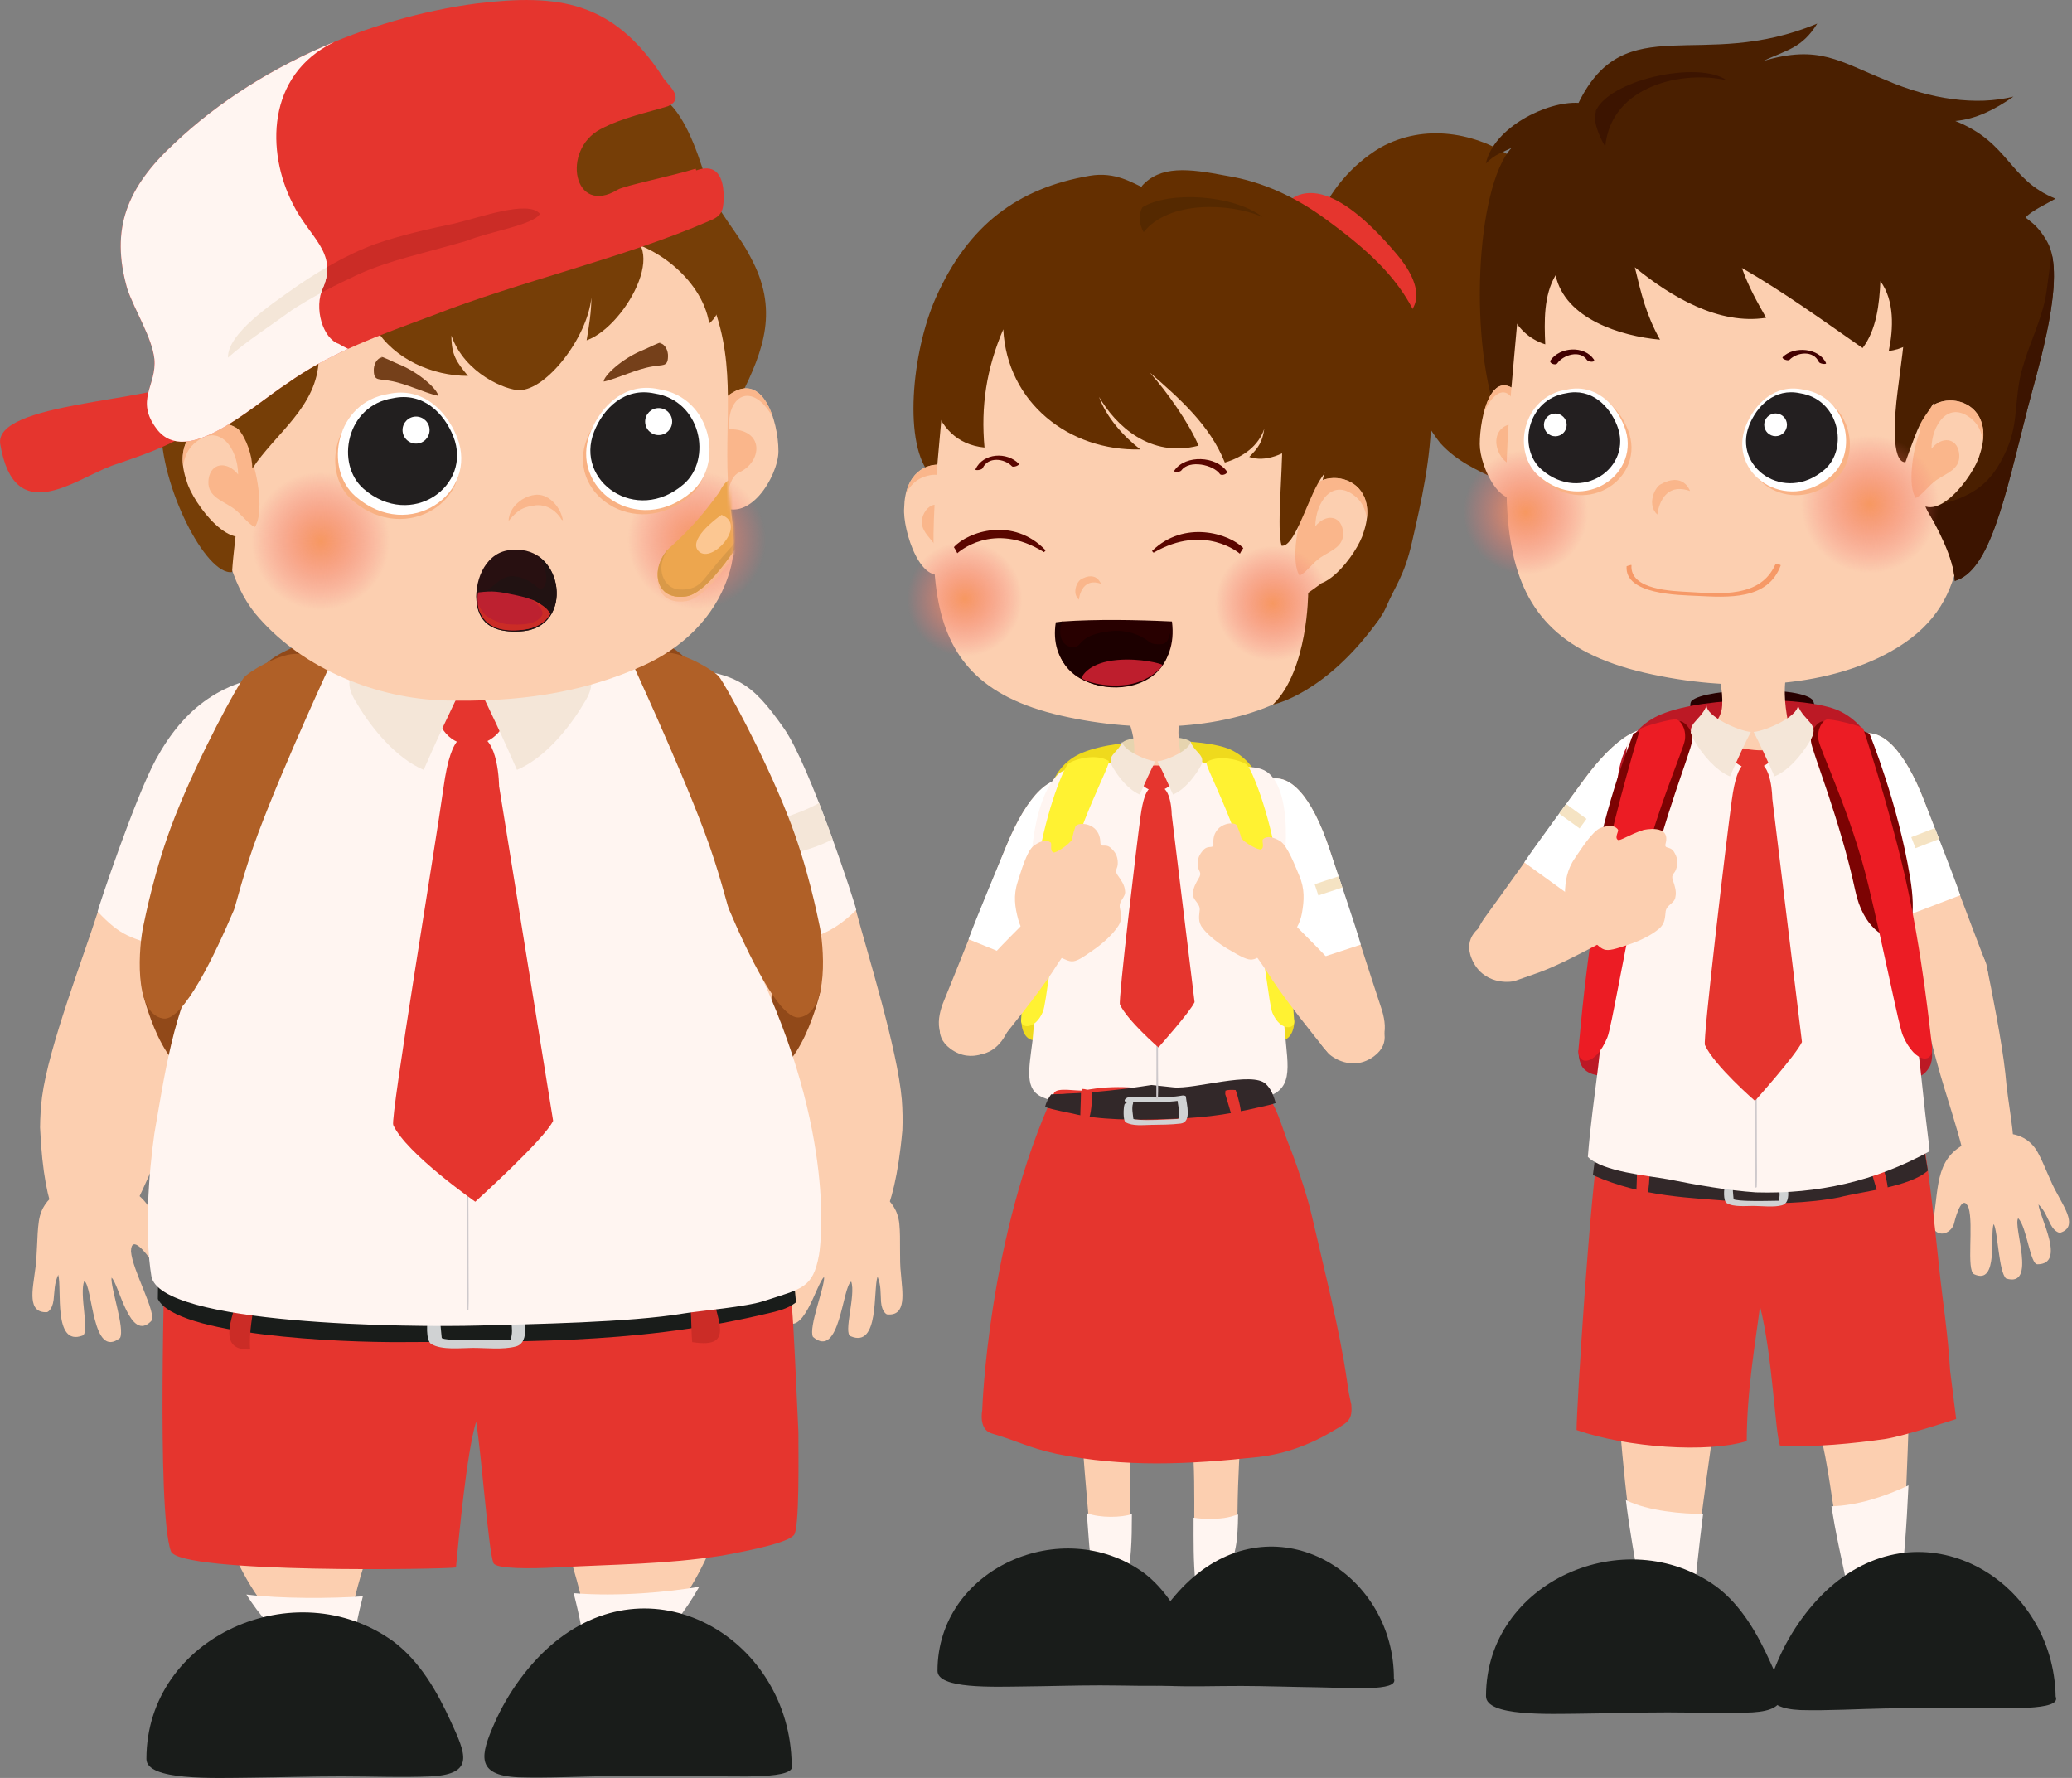 <?xml version="1.0" encoding="UTF-8"?> <svg xmlns="http://www.w3.org/2000/svg" width="683" height="586" viewBox="0 0 683 586" fill="none"><rect x="0" y="0" width="683" height="586" fill="#808080" stroke="none"/><path d="M40.788 404.771C40.788 404.771 31.897 414.6 21.543 405.845C21.543 405.845 14.536 402.252 13.205 371.585C13.238 368.281 13.428 364.944 13.858 361.541C16.064 344.89 27.451 315.643 32.426 299.983C34.359 296.308 40.573 282.316 39.507 288.792L41.4 286.975C48.63 296.399 63 294.722 72.66 300.339C85.84 307.995 77.766 322.986 70.982 336.755C60.314 358.791 52.39 382.751 40.788 404.771Z" fill="#FCCFB0"></path><path d="M268.385 404.399C268.385 404.399 276.822 414.625 287.573 406.349C287.573 406.349 294.729 403.07 297.456 372.493C297.571 369.198 297.538 365.853 297.266 362.425C295.819 345.691 286.044 314.603 281.788 298.728C277.202 288.222 273.128 286.686 273.128 286.686C265.476 295.771 251.197 293.45 241.29 298.621C227.779 305.674 235.158 321.012 241.314 335.078C250.974 357.585 257.8 381.876 268.385 404.399Z" fill="#FCCFB0"></path><path d="M274.029 390.21C259.899 390.59 258.535 401.822 250.867 413.08C251.52 418.193 256.75 417.507 258.643 414.963C260.742 412.139 265.774 406.324 265.65 411.899C264.972 418.184 255.875 432.292 257.998 434.654C264.617 442.038 269.038 423.074 271.649 420.877C271.955 423.908 266.419 437.553 267.972 440.625C276.905 448.257 277.632 424.082 280.582 422.413C282.193 426.692 277.888 439.494 280.392 440.411C289.936 444.474 287.763 425.238 289.267 420.745C290.465 423.76 290.209 425.915 290.415 429.07C290.696 432.556 292.349 433.208 292.349 433.208C299.059 433.952 297.423 425.8 296.985 419.919C296.381 414.98 296.96 408.488 296.448 403.375C295.53 394.191 287.077 392.068 287.077 392.068C287.077 392.068 276.434 389.59 274.029 390.21Z" fill="#FCCFB0"></path><path d="M35.797 390.342C49.894 391.366 50.745 402.648 57.893 414.236C57.009 419.316 51.811 418.391 50.043 415.764C48.076 412.849 43.3 406.811 43.176 412.395C43.573 418.705 52.018 433.208 49.795 435.471C42.846 442.542 39.292 423.396 36.78 421.092C36.334 424.106 41.251 437.982 39.557 440.989C30.285 448.208 30.657 424.024 27.79 422.223C25.988 426.419 29.715 439.403 27.17 440.204C17.452 443.83 20.493 424.718 19.196 420.158C17.866 423.115 18.023 425.288 17.667 428.426C17.229 431.895 15.552 432.473 15.552 432.473C8.809 432.911 10.817 424.842 11.528 418.986C12.354 414.071 12.073 407.571 12.808 402.483C14.147 393.348 22.683 391.606 22.683 391.606C22.683 391.606 33.425 389.615 35.797 390.342Z" fill="#FCCFB0"></path><path d="M63.826 437.916C58.984 447.605 65.859 482.468 69.735 493.114C77.486 517.323 92.013 547.346 114.299 540.565C119.141 503.769 144.336 457.904 157.896 448.571C129.801 435.984 94.83 439.857 63.826 437.916Z" fill="#FCCFB0"></path><path d="M246.876 440.774C251.528 450.553 243.967 485.276 239.885 495.848C231.663 519.9 216.541 549.634 194.395 542.415C190.272 505.528 165.986 459.184 152.608 449.579C180.951 437.536 215.839 442.104 246.876 440.774Z" fill="#FCCFB0"></path><path d="M119.62 526.135C109.349 526.887 92.541 526.961 81.212 525.541C90.038 539.45 101.548 548.816 115.951 544.43C116.736 538.492 118.001 532.347 119.62 526.135Z" fill="#FFF5F1"></path><path d="M230.49 522.98C220.516 524.707 203.873 526.317 189.09 525.095C190.958 532.247 192.362 539.359 193.123 546.165C208.831 551.286 221.276 539.227 230.49 522.98Z" fill="#FFF5F1"></path><path d="M54.216 412.733C54.58 410.487 51.464 497.938 56.34 511.277C59.083 518.793 148.245 517.224 150.302 516.612C151.252 506.907 153.756 479.139 156.946 468.551C158.871 480.692 160.962 510.591 162.639 515.15C163.383 517.174 175.257 517.058 183.521 516.604C203.444 515.522 219.012 515.638 237.993 512.722C248.429 510.781 259.535 508.469 261.725 505.925C263.568 503.777 263.179 479.709 263.179 471.945C261.461 435.017 260.998 417.235 257.552 412.717C198.709 402.037 118.034 396.214 61.083 414.658" fill="#E5352E"></path><path d="M262.386 429.252C261.452 417.862 260.304 414.435 258.998 412.733C256.139 412.213 251.751 411.709 248.793 411.213C213.533 418.482 173.704 413.551 138.56 415.401C119.62 416.855 102.135 420.497 83.195 419.043C77.246 419.043 60.207 411.618 52.274 414.666C52.158 418.3 52.076 422.917 52.035 428.137C58.067 440.163 111.985 442.509 132.734 442.343C169.366 442.054 207.765 443.268 250.024 433.605C256.643 432.093 259.345 431.557 262.386 429.252Z" fill="#191C1A"></path><path d="M78.585 426.807C76.643 434.092 71.296 445.259 82.468 444.772C81.981 438.949 83.443 433.118 83.923 427.782C82.468 427.295 80.039 425.841 79.064 425.841" fill="#CB2C26"></path><path d="M226.713 425.841C228.168 431.185 227.688 437.008 228.168 442.343C243.223 444.772 235.456 434.092 234.481 423.9C231.564 424.387 228.655 425.841 226.226 426.816" fill="#CB2C26"></path><path d="M141.32 433.778C140.601 435.637 140.337 441.856 142.138 442.963C145.6 445.077 151.98 444.276 155.789 444.259C160.152 444.251 165.779 444.929 170.035 443.789C175.076 442.434 172.506 433.861 172.324 430.433C172.291 429.731 170.878 429.739 170.465 429.805C161.763 431.251 153.037 429.624 144.278 430.061C142.683 430.144 139.717 432.671 142.609 432.523C151.732 432.06 160.805 433.72 169.878 432.209C169.258 431.994 168.638 431.788 168.019 431.581C168.201 435.092 169.787 439.486 167.729 442.641C168.68 442.244 169.622 441.856 170.572 441.46C164.556 441.567 158.549 441.889 152.525 441.74C151.69 441.716 145.65 441.567 145.609 440.923C145.443 438.61 144.774 435.422 145.625 433.241C146.187 431.821 141.882 432.349 141.32 433.778Z" fill="#D0D2D3"></path><path d="M220.854 219.677C242.728 221.725 247.396 224.418 258.387 240.02C267.038 252.302 281.904 297.836 282.259 299.917C274.046 307.871 269.021 308.862 257.932 311.77C251.247 313.925 229.828 318.476 222.119 316.271C216.896 314.776 207.278 269.077 206.005 258.711C204.724 248.354 204.22 228.291 220.854 219.677Z" fill="#FFF5F1"></path><path d="M269.98 264.674C262.989 268.721 249.603 272.19 249.603 272.19L253.685 282.87C264.7 281.094 271.228 278.335 274.459 276.609C273.054 272.727 271.534 268.655 269.98 264.674Z" fill="#F4E6D8"></path><path d="M95.276 222.105C73.329 223.162 60.504 233.602 51.365 250.344C44.697 262.552 32.632 298.373 32.178 300.446C40.02 308.763 43.118 309.019 54.067 312.422C60.645 314.875 81.84 320.401 89.641 318.534C94.93 317.27 106.606 272.058 108.349 261.767C110.093 251.484 111.506 231.463 95.276 222.105Z" fill="#FFF5F1"></path><path d="M46.903 326.67C46.903 326.67 53.695 356.759 67.487 354.479C72.478 353.653 78.502 344.031 75.081 345.27C62.141 349.945 62.975 325.2 62.975 325.2L46.903 326.67Z" fill="#914919"></path><path d="M270.443 326.67C270.443 326.67 263.65 356.759 249.859 354.479C244.868 353.653 238.844 344.031 242.265 345.27C255.197 349.945 254.371 325.2 254.371 325.2L270.443 326.67Z" fill="#914919"></path><path d="M226.531 263.204H89.12C89.12 263.204 79.204 224.847 89.12 217.521C111.572 200.928 204.939 194.353 226.531 217.521C234.811 226.4 226.531 263.204 226.531 263.204Z" fill="#914919"></path><path d="M138.576 214.605C176.224 212.623 227.267 217.529 239.587 225.805C259.18 239.318 245.802 308.425 245.802 308.425L251.528 323.052C276.417 377.911 269.972 413.617 269.972 413.617C267.956 424.742 264.179 424.726 252.032 428.74C245.719 430.821 231.217 431.945 225.275 432.928C207.443 435.901 175.836 436.388 157.896 436.892C134.874 437.536 52.563 436.71 49.894 420.563C47.647 406.952 48.911 387.426 50.894 373.559C53.869 356.726 57.323 330.973 67.231 316.114L71.065 305.435C71.065 305.435 53.993 238.145 78.304 225.822C93.31 218.091 120.81 213.953 137.089 214.597" fill="#FFF5F1"></path><path d="M109.762 216.968C110.258 215.431 103.589 215.233 96.847 215.539C91.533 215.787 81.931 221.362 80.295 223.451C78.221 226.094 65.942 248.213 57.604 269.333C50.968 286.141 47.795 302.75 47.225 305.302C45.944 311.059 43.639 334.12 53.819 335.697C60.389 336.713 71.098 314.091 77.122 299.876C77.7 298.505 80.353 287.214 85.195 274.379C94.293 250.212 109.44 217.967 109.762 216.968Z" fill="#B06027"></path><path d="M207.584 216.596C207.088 215.06 213.756 214.853 220.499 215.167C225.812 215.415 235.414 220.99 237.051 223.08C239.125 225.714 251.404 247.833 259.742 268.961C266.377 285.769 269.55 302.379 270.12 304.931C271.401 310.688 273.707 333.748 263.526 335.326C256.957 336.342 246.248 313.719 240.224 299.504C239.645 298.133 236.993 286.843 232.15 274.007C223.061 249.849 207.906 217.604 207.584 216.596Z" fill="#B06027"></path><path d="M153.037 334.26C153.351 338.695 153.343 343.172 153.417 347.616C153.55 355.371 153.624 363.127 153.682 370.883C153.756 379.654 153.806 388.417 153.847 397.189C153.88 404.68 153.905 412.172 153.913 419.671C153.913 423.603 153.872 427.526 153.88 431.457C153.88 431.581 153.872 431.713 153.872 431.837C153.864 431.969 154.417 431.887 154.426 431.689C154.566 428.385 154.467 425.048 154.467 421.744C154.467 414.575 154.442 407.406 154.417 400.237C154.384 391.498 154.335 382.768 154.269 374.038C154.211 366.026 154.136 358.014 154.012 350.011C153.938 345.014 153.905 340.017 153.649 335.028C153.632 334.731 153.616 334.425 153.591 334.128C153.583 333.963 153.021 334.07 153.037 334.26Z" fill="#CEC9CC"></path><path d="M143.601 232.851C144.914 250.798 167.688 249.047 167.688 231.537C160.243 230.224 150.17 230.224 142.725 231.537" fill="#E5352E"></path><path d="M182.331 369.412L164.515 259.116C164.515 259.116 164.408 242.415 156.995 242.465C153.417 242.489 148.864 240.003 146.162 259.801C143.774 277.229 128.586 368.529 129.619 370.783C133.924 380.191 156.665 396.074 156.665 396.074C156.665 396.074 179.521 375.45 182.331 369.412Z" fill="#E5352E"></path><path d="M48.266 579.739C48.266 539.268 97.566 517.711 129.693 541.027C138.494 547.627 144.22 557.744 148.625 567.424C153.467 577.98 156.549 584.579 142.46 585.463C132.776 585.901 122.215 585.463 112.53 585.463C102.408 585.463 92.731 585.802 82.601 585.901C70.272 586.017 48.266 586.942 48.266 579.739Z" fill="#191C1A"></path><path d="M260.956 581.449C260.395 540.978 216.434 513.87 182.926 541.176C174.398 548.122 167.316 558.116 163.044 567.854C158.351 578.476 156.681 585.1 170.779 585.785C180.472 586.091 191.024 585.504 200.708 585.372C210.831 585.232 220.507 585.438 230.638 585.397C242.967 585.339 263.229 586.677 260.956 581.449Z" fill="#191C1A"></path><path d="M125.008 209.352C125.008 216.125 144.551 225.153 152.682 225.904C149.674 231.546 143.22 245.504 139.659 253.739C130.71 249.981 122.57 240.201 117.687 231.925C110.357 220.635 120.942 219.883 125.008 209.352Z" fill="#F4E6D8"></path><path d="M185.066 209.352C185.066 216.125 165.531 225.153 157.392 225.904C160.4 231.546 166.854 245.504 170.415 253.739C179.364 249.981 187.504 240.201 192.387 231.925C199.717 220.635 189.14 219.883 185.066 209.352Z" fill="#F4E6D8"></path><path d="M68.115 159.746C112.687 159.746 158.813 155.839 203.386 152.717C225.275 151.156 233.878 150.372 244.041 130.838C251.859 115.203 256.759 101.922 247.38 84.725C243.471 76.912 236.48 69.875 233.357 61.277C231.01 53.464 227.118 40.579 220.863 34.326C209.137 23.383 194.784 23.762 179.926 21.417C141.617 15.941 90.79 29.23 69.677 62.838C50.134 91.754 68.115 126.138 69.677 158.185" fill="#763E07"></path><path d="M234.786 140.146C234.786 136.843 236.77 133.539 239.414 130.896C251.313 120.984 256.602 138.817 256.602 148.728C256.602 156.649 246.686 173.828 236.117 165.908C230.828 161.282 234.795 144.772 234.795 138.156" fill="#FCCFB0"></path><g opacity="0.85"><path d="M234.786 138.164V140.146C234.786 136.843 236.77 133.539 239.414 130.896C247.405 124.239 252.412 130.103 254.833 137.669C247.669 124.949 239.414 130.896 240.406 141.46C252.305 141.46 251.148 152.296 243.711 155.666C239.497 157.574 240.455 165.106 238.042 167.08C237.398 166.775 236.753 166.387 236.109 165.908C230.82 161.282 234.786 144.772 234.786 138.164Z" fill="#F9B285"></path></g><path d="M234.34 98.007C234.34 97.486 234.34 98.007 233.324 96.446C242.975 117.805 238.91 136.041 239.926 158.449C240.43 169.393 243.992 179.288 239.926 190.232C235.357 203.777 224.68 213.68 211.98 219.412C191.148 228.787 169.812 231.397 146.955 230.877C124.091 230.356 100.218 220.453 85.484 203.786C77.353 194.931 72.784 179.817 73.296 166.791C73.808 156.368 76.849 149.595 78.882 139.7C83.964 113.13 80.915 78.217 105.3 63.111C125.62 50.606 153.318 72.055 176.175 68.347C239.067 58.13 234.142 102.516 234.34 98.007Z" fill="#FCCFB0"></path><path d="M206.889 177.983C206.889 190.562 217.103 200.771 229.688 200.771C242.281 200.771 252.487 190.57 252.487 177.983C252.487 165.396 242.281 155.195 229.688 155.195C217.103 155.195 206.889 165.396 206.889 177.983Z" fill="url(#paint0_radial_284_9618)"></path><path d="M82.923 178.313C82.923 190.901 93.136 201.101 105.721 201.101C118.315 201.101 128.52 190.901 128.52 178.313C128.52 165.726 118.315 155.526 105.721 155.526C93.136 155.526 82.923 165.726 82.923 178.313Z" fill="url(#paint1_radial_284_9618)"></path><path d="M53.167 140.435C52.679 159.87 67.875 189.802 76.502 188.547C77.279 175.745 79.907 168.138 76.015 163.273C72.123 158.416 66.289 154.526 63.859 148.695C61.917 144.813 61.43 136.545 55.108 140.923" fill="#763E07"></path><path d="M82.675 151.297C83.997 133.456 53.596 135.447 61.529 158.565C63.512 165.833 77.395 184.326 83.997 173.762C87.302 169.137 84.658 153.948 82.014 149.323" fill="#FCCFB0"></path><g opacity="0.85"><path d="M63.95 146.234C61.711 148.241 60.843 150.826 60.347 153.452C58.29 135.48 83.278 134.91 82.683 150.743C85.055 156.459 86.997 169.401 84.03 173.696C81.774 172.771 79.634 169.41 76.725 167.378C72.759 164.735 67.917 163.422 68.793 157.689C69.677 152.403 74.957 151.966 78.485 156.368C78.485 147.993 72.321 138.751 63.95 146.234Z" fill="#F9B285"></path></g><path d="M61.083 125.354C50.919 132.391 -2.272 132.564 0.091 146.457C4.785 174.027 24.328 158.177 36.838 153.494C47.787 149.587 80.626 140.204 63.421 126.138" fill="#E5352E"></path><path d="M201.973 76.227C223.086 77.003 206.666 107.489 193.371 112.172C194.156 107.48 194.932 102.797 194.932 98.106C193.61 111.313 180.075 128.583 171.225 128.583C166.944 128.658 153.236 123.231 148.798 110.611C148.798 116.863 150.36 119.209 154.269 123.892C142.543 123.892 130.032 118.424 123.777 108.265C116.736 94.199 130.032 87.162 140.981 80.91C159.747 69.966 186.33 73.881 201.973 73.881" fill="#763E07"></path><path d="M105.06 118.325C104.697 133.993 90.839 142.748 83.179 154.41C83.179 150.405 81.353 144.573 78.436 141.286C75.519 137.644 71.139 138.007 67.859 135.818C71.139 128.897 81.353 128.897 87.914 127.072C93.384 125.246 98.491 119.779 103.961 119.052" fill="#763E07"></path><path d="M199.37 78.465C214.227 78.465 231.432 91.754 233.77 106.597C241.587 100.344 238.464 80.802 232.208 73.773C222.829 62.053 211.881 72.212 200.932 76.904" fill="#763E07"></path><path d="M41.945 95.19C36.26 75.26 41.945 61.706 57.381 47.36C83.377 22.647 120.761 5.906 157.318 1.123C184.132 -2.065 201.956 0.33 218.252 25.043C219.425 27.578 226.374 32.22 220.16 35.02C213.161 37.176 205.204 38.729 197.932 42.578C184.934 49.466 189.049 71.386 203.617 62.508C205.774 61.194 221.392 58.047 229.3 55.594C229.407 55.768 229.424 56.206 229.614 56.131C234.596 54.322 238.546 56.131 238.546 64.903C238.546 69.685 237.736 71.279 233.671 72.873C205.559 85.064 171.109 92.803 142.675 103.962C125.611 110.338 109.366 115.921 94.739 126.287C82.551 134.257 61.422 154.187 51.679 141.435C44.366 131.87 51.679 127.088 50.869 118.317C50.076 111.139 44.383 102.368 41.945 95.19Z" fill="#E5352E"></path><path d="M153.921 79.349C138.254 83.883 129.222 85.576 118.563 90.218C111.109 93.679 103.127 97.701 96.252 102.211C89.401 107.249 81.229 112.469 75.172 117.879C74.866 109.917 90.203 99.774 96.533 95.289C104.449 89.681 113.993 84.007 123.612 80.464C132.172 77.49 140.775 75.574 149.914 73.641C157.971 71.75 174.191 65.77 177.976 70.478C175.943 74.153 160.854 76.433 153.921 79.349Z" fill="#CB2C26"></path><mask id="mask0_284_9618" style="mask-type:luminance" maskUnits="userSpaceOnUse" x="73" y="59" width="169" height="172"><path d="M234.34 98.007C234.34 97.486 234.34 98.007 233.324 96.446C242.975 117.805 238.91 136.041 239.926 158.449C240.43 169.393 243.992 179.288 239.926 190.232C235.357 203.777 224.68 213.68 211.98 219.412C191.148 228.787 169.812 231.397 146.955 230.877C124.091 230.356 100.218 220.453 85.484 203.786C77.353 194.931 72.784 179.817 73.296 166.791C73.808 156.368 76.849 149.595 78.882 139.7C83.964 113.13 80.915 78.217 105.3 63.111C125.62 50.606 153.318 72.055 176.175 68.347C239.067 58.13 234.142 102.516 234.34 98.007Z" fill="white"></path></mask><g mask="url(#mask0_284_9618)"><g opacity="0.75"><path d="M237.125 163.744C232.043 170.781 227.349 176.248 220.706 182.113C214.45 187.977 215.235 199.697 226.176 198.136C233.993 196.963 244.777 178.71 248.71 172.936C252.098 167.964 245.446 155.732 239.621 160.233C238.935 160.762 238.026 161.91 237.125 163.744Z" fill="#FABA8F"></path></g><path d="M237.125 162.183C232.043 169.22 227.349 174.687 220.706 180.552C214.45 186.416 215.235 198.136 226.176 196.575C233.993 195.402 244.777 177.149 248.71 171.375C252.098 166.403 245.446 154.171 239.621 158.672C238.935 159.201 238.026 160.341 237.125 162.183Z" fill="#EDA64E"></path><path d="M247.991 169.699C247.024 171.954 243.298 177.999 240.306 181.122C237.703 183.855 234.795 187.671 232.093 190.893C230.01 193.494 227.531 194.543 223.755 194.279C218.88 193.949 215.632 187.242 220.21 181.08C214.525 187.085 215.541 198.086 226.176 196.575C233.993 195.402 244.777 177.149 248.71 171.375C250.338 168.988 249.644 164.917 247.834 161.836C248.561 163.735 248.842 167.725 247.991 169.699Z" fill="#D99948"></path><path d="M237.86 169.682C235.514 171.243 226.523 178.28 230.432 181.799C234.729 185.706 245.678 173.589 238.645 170.079" fill="#FCC792"></path></g><g opacity="0.85"><path d="M185.554 171.516C184.942 167.452 181.257 163.009 177.075 163.05C172.514 163.166 167.721 167.114 167.647 171.714C171.076 167.493 172.919 167.089 176.596 166.552C180.695 166.131 183.777 168.914 185.091 171.21" fill="#F9B285"></path></g><path d="M57.381 47.36C72.032 33.434 90.302 22.044 109.994 13.892L110.002 13.925C87.765 24.836 87.798 50.069 96.466 67.075C101.887 78.234 111.407 83.016 106.531 94.711C103.284 101.616 106.531 111.643 111.63 113.311C112.646 113.947 113.704 114.476 114.761 114.988C107.829 118.151 101.143 121.761 94.764 126.287C82.576 134.257 61.446 154.187 51.704 141.435C44.391 131.87 51.704 127.088 50.894 118.317C50.084 111.139 44.399 102.368 41.962 95.198C36.26 75.26 41.945 61.706 57.381 47.36Z" fill="#FFF5F1"></path><path d="M96.524 95.281C100.02 92.803 103.837 90.325 107.829 88.021C107.928 90.028 107.572 92.2 106.531 94.711C106.25 95.298 106.044 95.909 105.854 96.537C102.532 98.329 99.276 100.212 96.243 102.202C89.393 107.241 81.221 112.461 75.164 117.871C74.858 109.909 90.195 99.774 96.524 95.281Z" fill="#F4E6D8"></path><path d="M169.085 181.279C185.768 179.643 189.669 206.99 171.737 208.08C164.251 208.551 157.855 206.676 157.078 198.103C156.45 190.463 160.549 181.658 168.614 181.262" fill="#281011"></path><path d="M160.896 194.37C164.094 192.032 166.044 189.224 170.407 190.083C172.902 190.554 175.009 191.718 176.96 193.436C179.224 195.311 180.158 192.346 180.075 190.24C180.034 187.911 178.951 185.152 177.199 183.145C186.454 189.166 186.231 207.197 171.737 208.08C164.251 208.551 157.855 206.676 157.078 198.103C156.995 197.071 157.004 196.013 157.086 194.956C157.136 194.989 157.177 195.03 157.227 195.064C158.4 195.774 159.962 195.072 160.896 194.37Z" fill="#211212"></path><path d="M157.863 200.911C157.475 199.796 157.161 196.228 157.648 195.262C162.598 194.684 164.069 194.874 170.613 196.294C173.439 196.905 176.513 197.707 179.753 200.3C180.067 200.548 180.926 201.473 181.405 202.357C179.711 205.165 176.819 207.065 172.25 207.568C165.92 208.27 160.061 207.172 157.863 200.911Z" fill="#BD2130"></path><path d="M157.863 200.911C157.64 200.292 157.549 199.226 157.483 198.78C157.863 199.837 159.103 201.82 159.896 202.613C161.259 203.959 165.275 205.669 167.382 205.751C171.043 205.908 176.571 206.313 178.67 202.811C179.571 201.275 176.72 198.549 174.935 197.508C176.563 198.144 177.084 198.351 179.496 200.094C179.819 200.325 181.141 201.646 181.397 202.373C179.703 205.181 176.811 207.081 172.241 207.585C165.92 208.27 160.061 207.172 157.863 200.911Z" fill="#CB2C26"></path><path d="M216.359 130.442C233.828 133.052 238.141 154.485 227.25 163.612C209.426 178.52 186.157 162.505 193.577 144.384C197.031 135.951 204.972 128.038 216.359 130.442Z" fill="#F8B183"></path><path d="M217.194 128.278C234.505 130.937 238.786 152.8 227.994 162.117C210.327 177.322 187.272 160.985 194.618 142.5C198.039 133.894 205.914 125.825 217.194 128.278Z" fill="white"></path><path d="M127.338 132.003C109.87 134.613 105.556 156.046 116.447 165.173C134.271 180.081 157.541 164.066 150.12 145.945C146.666 137.52 138.725 129.599 127.338 132.003Z" fill="#F8B183"></path><path d="M128.065 129.839C110.754 132.498 106.473 154.361 117.274 163.678C134.941 178.883 158.004 162.546 150.649 144.061C147.228 135.463 139.353 127.386 128.065 129.839Z" fill="white"></path><path d="M215.797 129.69C231.101 132.044 234.877 151.371 225.341 159.606C209.732 173.044 189.346 158.606 195.841 142.269C198.857 134.662 205.815 127.526 215.797 129.69Z" fill="#221F1F"></path><path d="M212.657 138.949C212.657 141.41 214.649 143.401 217.111 143.401C219.574 143.401 221.565 141.41 221.565 138.949C221.565 136.487 219.574 134.497 217.111 134.497C214.657 134.497 212.657 136.496 212.657 138.949Z" fill="white"></path><path d="M129.47 131.259C114.166 133.613 110.39 152.932 119.926 161.175C135.544 174.613 155.921 160.176 149.426 143.838C146.402 136.223 139.444 129.087 129.47 131.259Z" fill="#221F1F"></path><path d="M141.601 141.749C141.601 144.21 139.609 146.209 137.147 146.209C134.684 146.209 132.693 144.218 132.693 141.749C132.693 139.287 134.693 137.297 137.147 137.297C139.601 137.297 141.601 139.296 141.601 141.749Z" fill="white"></path><path d="M217.64 113.055C218.045 112.436 213.244 114.864 212.244 115.261C205.047 118.069 198.891 123.991 199.014 125.767C203.906 124.66 209.608 121.678 215.012 120.795C218.326 120.101 220.127 121.051 220.193 117.573C220.326 115.682 219.276 113.245 217.384 113.105" fill="#75401A"></path><path d="M125.776 117.747C125.372 117.127 130.173 119.556 131.172 119.944C138.37 122.752 144.526 128.674 144.402 130.458C139.51 129.351 133.817 126.37 128.404 125.486C125.091 124.784 123.289 125.742 123.223 122.265C123.091 120.373 124.14 117.937 126.033 117.796" fill="#75401A"></path><path d="M353.465 257.439C346.739 254.515 338.831 261.42 331.584 279.178C324.337 296.944 313.62 323.944 311.141 329.899C308.843 335.433 307.48 343.461 317.107 346.806C325.436 349.697 330.171 344.419 332.295 339.373C334.047 335.21 350.788 300.413 356.176 283.332C360.555 269.456 359.151 259.908 353.465 257.439Z" fill="#FCCFB0"></path><path d="M353.465 257.439C346.739 254.515 338.831 261.42 331.584 279.178C328.89 285.785 321.462 303.361 319.263 309.573L342.12 318.848C346.508 310.729 353.945 290.435 356.184 283.341C360.555 269.456 359.151 259.908 353.465 257.439Z" fill="white"></path><path d="M417.986 257.009C424.894 254.548 432.314 261.973 438.338 280.185C444.362 298.398 453.22 326.067 455.286 332.179C457.203 337.853 458.013 345.964 448.18 348.64C439.669 350.961 435.306 345.369 433.529 340.199C432.058 335.929 417.729 300.074 413.515 282.663C410.094 268.515 412.143 259.083 417.986 257.009Z" fill="#FCCFB0"></path><path d="M417.986 257.009C424.894 254.548 432.314 261.973 438.338 280.185C440.577 286.966 446.792 304.997 448.568 311.34L425.142 319.038C421.316 310.638 415.267 289.89 413.523 282.663C410.094 268.515 412.143 259.083 417.986 257.009Z" fill="white"></path><path d="M441.263 288.825L433.355 291.435L434.578 295.127L442.503 292.509C442.106 291.286 441.685 290.055 441.263 288.825Z" fill="#F5E3C3"></path><path d="M416.887 289.783H347.417C347.417 289.783 336.559 256.481 356.796 248.081C369.348 242.869 396.972 243.167 405.533 247.015C424.423 255.663 416.887 289.783 416.887 289.783Z" fill="#EFDA1D"></path><path d="M336.773 336.152C336.484 337.696 337.211 342.255 340.385 342.817C345.31 343.692 345.896 338.481 345.896 338.481C345.896 338.481 343.549 336.152 343.359 334.045C343.169 331.947 337.063 334.599 336.773 336.152Z" fill="#EFDA1D"></path><path d="M426.563 336.152C426.852 337.696 426.125 342.255 422.952 342.817C418.027 343.692 417.44 338.481 417.44 338.481C417.44 338.481 419.787 336.152 419.977 334.045C420.167 331.947 426.274 334.599 426.563 336.152Z" fill="#EFDA1D"></path><path d="M349.276 254.73C355.763 250.848 366.158 252.425 368.439 250.823C369.827 249.848 368.827 249.427 370.166 248.502C370.166 248.502 372.793 251.632 381.354 251.418C388.494 251.236 390.403 248.618 392.336 248.089C393.022 247.899 393.22 249.848 395.113 250.757C397.691 251.988 403.409 252.368 405.062 252.599C409.169 253.012 414.06 252.145 417.374 254.242C425.951 259.661 425.009 283.489 420.506 299.207C419.944 304.865 420.845 312.918 420.845 312.918C421.258 321.945 422.679 329.428 423.53 340C424.489 351.886 426.976 360.013 415.217 362.053C396.625 365.283 361.307 368.859 343.806 361.723C337.616 359.195 339.145 352.654 340.376 342.809C341.203 335.012 341.426 319.17 341.426 312.918L339.641 301.214C339.641 301.222 337.368 265.294 349.276 254.73Z" fill="#FFF5F1"></path><path d="M411.226 252.293C410.202 250.98 402.384 248.354 397.757 251.12C396.6 251.806 407.772 271.001 412.135 291.683C416.87 314.115 418.25 331.072 419.432 333.847C422.018 339.893 426.819 339.331 426.621 336.614C426.513 335.152 424.844 310.506 421.737 288.552C419.068 269.655 413.193 254.821 411.226 252.293Z" fill="#FFF232"></path><path d="M351.962 251.938C352.986 250.625 360.803 247.998 365.431 250.765C366.588 251.459 355.416 270.646 351.061 291.327C346.326 313.76 344.946 330.717 343.764 333.492C341.178 339.538 336.377 338.976 336.575 336.259C336.683 334.797 338.352 310.151 341.459 288.197C344.12 269.299 349.995 254.474 351.962 251.938Z" fill="#FFF232"></path><path d="M356.804 473.721C356.953 479.461 358.06 490.446 358.663 498.086C359.217 503.818 359.456 512.912 360.836 518.611C362.249 525.747 364.638 522.79 370.455 525.458C372.76 511.07 372.496 507.75 372.579 496.154C372.645 487.044 372.521 477.95 372.289 468.856C368.174 468.518 360.06 472.16 355.986 473.746" fill="#FCCFB0"></path><path d="M373.107 499.036C369.67 500.193 362.745 500.374 358.258 498.731C358.762 504.9 359.093 513.49 360.448 519.09C361.977 526.796 364.555 523.6 370.835 526.482C373.025 512.838 373.074 508.411 373.107 499.036Z" fill="#FFF5F1"></path><path d="M392.295 470.574C394.782 483.707 392.857 505.784 394.229 521.031C397.426 520.99 404.987 517.331 406.161 513.763C407.169 510.699 407.83 506.313 407.929 498.004C408.061 486.639 408.681 477.57 409.284 467.312C402.946 467.865 397.683 469.699 391.956 471.598" fill="#FCCFB0"></path><path d="M406.301 513.862C407.334 510.715 408.012 507.717 408.119 499.177C408.119 499.168 408.119 499.16 408.119 499.16C406.219 499.647 405.111 500.325 400.781 500.564C397.955 500.713 395.071 500.523 393.452 500.201C393.435 508.667 393.377 514.242 394.014 521.337C397.311 521.287 405.095 517.529 406.301 513.862Z" fill="#FFF5F1"></path><path d="M459.476 553.243C459.567 519.462 423.258 496.22 394.906 518.545C387.692 524.228 381.635 532.462 377.941 540.532C373.876 549.336 372.389 554.837 384.147 555.605C392.229 555.993 401.054 555.655 409.136 555.671C417.589 555.696 425.662 556.002 434.116 556.109C444.403 556.25 461.302 557.645 459.476 553.243Z" fill="#191C1A"></path><path d="M309.033 550.699C309.033 516.91 350.185 498.912 377.008 518.38C384.354 523.889 389.138 532.338 392.807 540.416C396.848 549.229 399.418 554.738 387.659 555.473C379.578 555.837 370.752 555.473 362.671 555.473C354.217 555.473 346.144 555.754 337.691 555.836C327.403 555.952 309.033 556.72 309.033 550.699Z" fill="#191C1A"></path><path d="M369.86 244.885C371.835 242.118 389.865 242.01 392.427 244.43C393.154 245.116 392.154 248.676 392.353 251.393C392.592 254.738 382.685 255.341 379.528 255.341C373.611 255.333 367.075 253.301 369.86 244.885Z" fill="#E6D4AF"></path><path d="M371.273 235.717C372.86 239.417 373.917 243.117 373.917 247.346C373.917 252.103 370.215 252.632 373.917 256.332C376.033 258.447 384.189 259.413 386.61 257.918C393.485 253.689 387.139 250.518 388.725 236.774C389.304 231.818 377.09 235.188 371.802 235.188" fill="#FCCFB0"></path><path d="M347.45 360.244C348.384 358.221 355.102 359.749 357.283 359.394C368.207 357.287 375.859 358.692 386.792 359.74C393.716 360.443 411.565 354.826 415.936 359.038C420.671 363.251 422.407 371.246 424.679 376.829C426.687 381.752 430.505 392.572 432.331 400.294C436.702 419.242 441.677 438.676 443.99 454.939C444.759 460.357 444.718 459.498 445.445 463.008C445.808 467.568 444.718 468.625 440.346 471.078C432.331 475.992 423.952 479.147 414.846 480.205C391.898 482.666 370.769 483.715 348.185 479.156C338.715 477.05 336.41 475.282 326.907 472.449C323.503 471.433 323.313 467.46 323.784 464.768C323.775 464.768 325.593 407.513 347.45 360.244Z" fill="#E5352E"></path><path d="M415.697 364.812C416.779 364.556 419.613 363.978 420.498 363.548C419.787 360.88 418.837 358.733 417.275 357.296C412.904 352.926 393.724 359.113 386.8 358.386C384.238 358.13 381.858 357.857 379.569 357.61C370.273 359.063 360.878 360.129 351.59 360.451C351.143 360.484 350.755 360.525 350.375 360.566L346.491 360.69C345.615 361.855 344.789 363.49 344.475 364.845C347.26 365.853 352.416 366.728 353.656 367.034C362.035 369.214 374.958 369.148 382.486 368.9C395.261 368.537 402.798 367.818 415.697 364.812Z" fill="#322829"></path><path d="M356.316 359.98C356.316 362.788 356.101 365.811 356.101 368.619C358.101 369.189 358.622 369.767 359.134 368.165C359.787 366.133 360.109 361.574 359.985 359.765C358.903 359.336 357.829 358.898 356.746 358.898" fill="#E5352E"></path><path d="M403.88 360.624C404.764 363.284 405.508 366.232 406.384 368.892C408.466 368.809 409.136 369.189 409.127 367.513C409.111 365.382 407.987 360.946 407.301 359.27C406.136 359.195 404.979 359.129 403.954 359.468" fill="#E5352E"></path><path d="M370.67 364.044C370.306 365.027 370.141 369.355 371.066 369.9C373.339 371.229 376.942 370.783 379.437 370.742C382.643 370.693 386.015 370.701 389.196 370.313C392.956 369.85 391.088 363.73 390.915 361.492C390.882 361.037 389.981 361.029 389.692 361.079C383.908 362.169 378.049 361.211 372.215 361.632C370.818 361.731 369.885 363.35 371.835 363.21C377.685 362.788 383.503 363.746 389.312 362.656C388.907 362.516 388.502 362.384 388.097 362.243C388.271 364.523 389.32 367.389 388.072 369.487C388.692 369.231 389.312 368.975 389.932 368.719C385.998 368.867 382.073 369.165 378.131 369.148C377.594 369.148 373.62 369.115 373.587 368.727C373.454 367.24 372.967 365.117 373.488 363.705C373.835 362.739 371.017 363.094 370.67 364.044Z" fill="#D0D2D3"></path><path d="M380.313 263.733C380.66 268.077 380.619 272.479 380.693 276.84C380.825 284.67 380.9 292.509 380.958 300.347C381.032 309.3 381.082 318.262 381.123 327.215C381.156 334.813 381.181 342.404 381.189 350.003C381.189 353.967 381.172 357.94 381.164 361.904C381.164 362.02 381.164 362.136 381.156 362.251C381.148 362.507 381.668 362.425 381.685 362.202C381.842 358.865 381.726 355.487 381.726 352.142C381.726 344.799 381.701 337.456 381.676 330.106C381.643 321.177 381.594 312.249 381.528 303.32C381.47 295.209 381.396 287.107 381.272 278.996C381.197 274.123 381.181 269.242 380.908 264.377C380.891 264.113 380.875 263.848 380.858 263.584C380.817 263.369 380.297 263.493 380.313 263.733Z" fill="#CEC9CC"></path><path d="M374.545 253.582C375.281 263.625 388.023 262.642 388.023 252.847C383.85 252.112 378.222 252.112 374.049 252.847" fill="#E5352E"></path><path d="M393.774 330.296L386.246 268.581C386.246 268.581 386.188 259.231 382.04 259.264C380.032 259.281 377.495 257.885 375.975 268.961C374.636 278.715 368.587 329.8 369.166 331.064C371.579 336.325 381.85 345.22 381.85 345.22C381.85 345.22 392.196 333.674 393.774 330.296Z" fill="#E5352E"></path><path d="M369.951 244.43C369.951 247.09 377.636 250.641 380.834 250.939C379.652 253.152 377.115 258.645 375.71 261.882C372.19 260.404 368.992 256.555 367.067 253.301C364.191 248.866 368.356 248.568 369.951 244.43Z" fill="#F4E6D8"></path><path d="M392.427 244.43C392.427 247.09 384.742 250.641 381.544 250.939C382.726 253.152 385.263 258.645 386.668 261.882C390.188 260.404 393.386 256.555 395.311 253.301C398.187 248.866 394.03 248.568 392.427 244.43Z" fill="#F4E6D8"></path><path d="M434.025 102.186C426.009 83.933 435.859 60.129 454.964 48.665C484.142 32.427 523.318 60.732 519.145 92.63C517.22 106.374 509.932 120.315 511.932 134.398C513.221 142.649 528.566 161.109 536.986 151.032C528.301 166.981 507.692 164.347 494.281 158.499C486.819 154.873 480.366 152.189 474.763 146.052C471.689 142.261 468.524 136.033 465.021 133.729" fill="#642F00"></path><path d="M422.357 68.677C433.587 54.529 451.667 73.41 460.426 83.8C470.714 96 468.723 105.267 454.08 108.199C445.255 109.966 433.579 88.194 427.232 81.364C424.307 78.44 417.473 72.584 423.332 68.677" fill="#E5352E"></path><path d="M376.363 61.343C382.461 54.512 391.601 55.487 404.293 57.932C416.482 59.881 427.373 65.184 436.793 72.08C452.543 83.602 469.235 97.395 471.268 121.298C471.929 129.095 471.268 152.09 467.26 156.773C460.492 164.693 467.772 166.238 463.203 175.505C451.014 200.878 429.686 211.12 401.252 215.514C386.015 217.95 370.785 217.463 355.548 217.463C342.343 217.463 326.601 221.37 320.007 209.171C314.925 199.416 310.868 188.679 305.786 178.437C301.216 169.17 314.677 164.702 306.992 156.781C297.564 147.06 300.522 115.971 308.496 98.089C319.164 74.162 335.468 62.004 359.184 57.932C367.703 56.47 373.322 60.368 376.875 61.839" fill="#642F00"></path><path d="M318.983 167.807C325.874 152.544 298.498 144.524 298.043 167.411C297.457 174.44 303.712 195.163 312.926 187.985C317.322 184.979 319.875 170.764 319.04 165.85" fill="#FCCFB0"></path><g opacity="0.85"><path d="M304.133 157.343C301.522 158.392 299.919 160.382 298.646 162.538C302.613 146.068 324.775 153.585 319.164 167.328C319.412 173.11 316.958 185.119 312.975 187.944C311.281 186.408 310.48 182.765 308.579 180.04C305.943 176.438 302.101 173.721 304.72 168.972C307.191 164.603 311.984 165.916 313.669 170.921C316.355 163.562 313.909 153.444 304.133 157.343Z" fill="#F9B285"></path></g><path d="M312.264 116.268C306.835 183.409 296.581 223.699 349.788 235.882C376.537 242.01 405.004 240.474 424.844 229.671C450.609 215.564 446.684 194.122 447.808 161.968C448.775 134.249 445.007 99.337 418.118 84.668C397.393 73.385 358.184 74.591 338.021 83.619C329.072 87.567 318.991 96.52 312.264 116.268Z" fill="#FCCFB0"></path><path d="M471.788 136.587C471.788 150.735 468.549 165.197 465.376 178.966C462.88 189.811 460.079 192.734 456.807 200.325C454.22 206.329 444.354 215.696 442.164 213.846C440.743 212.648 440.883 208.477 440.627 205.793C440.123 201.159 436.876 197.5 435.884 193.106C434.132 187.011 433.636 182.369 433.636 175.786C433.636 164.57 436.884 152.61 441.635 142.368C444.139 137.487 451.386 122.124 459.881 127.245C463.632 129.442 472.036 130.904 471.78 135.05" fill="#642F00"></path><path d="M429.653 168.716C428.414 152.015 456.881 153.865 449.461 175.522C447.601 182.327 434.611 199.648 428.422 189.753C425.323 185.425 427.802 171.194 430.281 166.866" fill="#FCCFB0"></path><g opacity="0.85"><path d="M447.188 163.975C449.287 165.858 450.097 168.278 450.56 170.739C452.485 153.907 429.092 153.37 429.645 168.204C427.431 173.556 425.613 185.673 428.381 189.695C430.496 188.828 432.504 185.681 435.223 183.781C438.933 181.303 443.478 180.073 442.652 174.712C441.825 169.765 436.876 169.352 433.579 173.473C433.579 165.627 439.355 156.963 447.188 163.975Z" fill="#F9B285"></path></g><path d="M422.687 145.697C422.687 157.161 420.845 174.407 422.456 179.874C426.522 180.329 430.405 166.61 434.38 159.416C438.355 152.445 447.717 143.227 449.114 135.579C450.518 129.285 450.287 119.167 440.925 122.091C434.372 124.338 424.786 128.839 422.679 135.81C423.15 136.033 421.217 143.417 421.688 143.417" fill="#642F00"></path><path d="M336.997 197.401C336.997 207.89 328.485 216.389 317.999 216.389C307.505 216.389 298.994 207.882 298.994 197.401C298.994 186.911 307.497 178.412 317.999 178.412C328.494 178.404 336.997 186.911 336.997 197.401Z" fill="url(#paint2_radial_284_9618)"></path><path d="M438.586 198.863C438.586 209.352 430.075 217.851 419.589 217.851C409.094 217.851 400.583 209.344 400.583 198.863C400.583 188.373 409.094 179.874 419.589 179.874C430.083 179.866 438.586 188.373 438.586 198.863Z" fill="url(#paint3_radial_284_9618)"></path><path d="M307.819 109.776C304.109 123.388 305.96 145.655 324.527 147.506C323.288 133.894 325.147 121.53 330.716 108.537C331.956 132.663 352.375 148.745 375.892 148.125C370.323 143.797 364.753 137.611 362.274 130.805C367.827 140.27 379.123 151.032 395.08 146.886C391.981 139.469 384.56 128.947 378.991 122.76C388.89 131.424 398.798 140.08 403.748 152.453C409.937 150.595 414.887 146.886 416.746 141.319C416.126 145.647 414.887 147.506 411.796 150.595C422.316 154.303 437.173 140.08 439.644 130.797C440.264 138.841 438.404 145.028 433.455 151.214C465.021 147.506 449.543 103.582 436.545 89.359C416.746 69.561 392.609 68.331 365.993 68.331C341.236 68.331 314.462 79.861 307.199 111.015" fill="#642F00"></path><path d="M435.686 192.197L431.223 195.41C431.223 195.41 431.223 220.907 419.589 232.231C419.589 232.231 437.123 228.812 454.741 203.885L435.686 192.197Z" fill="#642F00"></path><path d="M376.586 68.314C375.206 70.709 375.396 73.716 376.999 76.524C385.221 66.051 405.467 66.844 416.151 71.494C406.458 64.093 385.395 62.929 376.586 68.314Z" fill="#552900"></path><g opacity="0.85"><path d="M362.902 192.404C362.902 192.404 361.456 188.043 356.316 190.942C354.969 191.702 353.284 195.543 355.639 197.649C355.63 197.649 356.308 190.083 362.902 192.404Z" fill="#F9B285"></path></g><path d="M315.553 182.344C315.553 182.344 327.238 171.417 344.153 181.989C344.285 181.807 344.682 181.394 344.682 181.394C333.964 170.145 319.024 175.224 314.438 180.337C314.991 181.138 315.553 182.344 315.553 182.344Z" fill="#5A0600"></path><path d="M408.714 182.493C408.714 182.493 397.088 172.375 380.255 182.162C380.131 181.997 379.735 181.609 379.735 181.609C390.394 171.194 405.26 175.893 409.838 180.634C409.276 181.378 408.714 182.493 408.714 182.493Z" fill="#5A0600"></path><path d="M323.916 154.295C325.717 150.446 331.006 151.041 333.576 153.675C334.055 154.163 336.278 153.295 335.815 152.825C331.964 148.885 324.122 149.174 321.544 154.683C321.313 155.17 323.61 154.947 323.916 154.295Z" fill="#5A0600"></path><path d="M389.444 155.022C392.014 151.454 399.922 153.114 402.153 156.261C402.649 156.954 404.963 156.137 404.368 155.303C400.823 150.306 390.898 149.81 387.213 154.931C386.552 155.856 388.973 155.682 389.444 155.022Z" fill="#5A0600"></path><path d="M350.028 204.851C361.704 204.033 374.644 204.289 386.32 204.834C390.204 235.444 340.773 231.612 349.697 205.124" fill="#280000"></path><path d="M385.742 208.568C385.527 209.245 385.362 210.021 385.139 210.517C384.817 211.269 384.164 212.152 383.114 212.293C381.9 212.433 379.949 212.359 379.14 211.748C375.57 208.948 371.199 207.577 366.488 207.99C363.489 208.262 359.597 209.014 357.407 210.79C355.787 212.086 355.217 213.936 352.705 213.185C349.094 212.128 348.896 207.519 350.234 204.834C350.168 204.843 348.028 205.099 348.028 205.099C343.739 232.157 388.014 234.032 385.742 208.568Z" fill="#1C0000"></path><path d="M368.298 217.529C359.275 218.306 356.92 222.419 356.457 223.451C357.391 224.5 363.811 226.623 371.099 225.747C377.52 224.979 381.04 221.485 381.42 221.229C382.519 220.486 383.09 219.346 383.18 219.14C382.891 218.785 376.016 216.86 368.298 217.529Z" fill="#BE1E2D"></path><path d="M346.367 314.272C354.102 316.94 352.11 319.046 361.142 312.587C363.538 310.869 366.893 307.921 368.653 305.146C370.141 302.924 369.447 300.974 369.108 299.009C368.835 296.803 371.19 295.631 370.852 293.657C370.744 291.749 369.604 290.13 368.604 288.734C367.034 286.677 368.579 286.553 368.455 284.266C368.414 282.126 367.662 280.821 366.051 279.376C364.208 277.873 362.778 279.69 362.712 277.584C362.506 270.827 355.044 270.819 354.49 272.43C353.573 275.089 353.399 276.634 353.399 276.634C352.606 278.269 348.07 281.234 347.268 280.954C345.88 280.466 346.904 278.104 346.301 277.658C344.549 276.361 342.103 277.765 340.756 278.757C338.377 280.508 336.418 287.776 335.476 290.609C333.956 295.201 334.559 299.009 335.641 303.064C337.435 309.729 343.112 313.149 346.367 314.272Z" fill="#FCCFB0"></path><path d="M419.448 313.083C411.97 316.411 414.143 318.336 404.582 312.686C402.046 311.183 398.443 308.54 396.451 305.93C394.782 303.841 395.294 301.842 395.468 299.851C395.551 297.629 393.105 296.663 393.27 294.673C393.204 292.765 394.204 291.047 395.08 289.568C396.46 287.379 394.914 287.396 394.84 285.1C394.691 282.969 395.328 281.598 396.807 280.02C398.509 278.36 400.095 280.053 399.972 277.939C399.591 271.183 407.02 270.53 407.714 272.083C408.855 274.652 409.169 276.18 409.169 276.18C410.102 277.741 414.879 280.301 415.655 279.946C416.994 279.343 415.771 277.08 416.333 276.584C417.961 275.139 420.531 276.328 421.952 277.195C424.472 278.74 427.059 285.81 428.249 288.544C430.166 292.988 429.893 296.837 429.166 300.966C427.951 307.772 422.597 311.679 419.448 313.083Z" fill="#FCCFB0"></path><path d="M406.004 302.279C409.78 310.101 414.127 314.561 419.217 322.713C424.043 330.023 433.033 341.231 437.694 346.971C438.801 348.342 445.783 353.422 452.931 348.128C458.897 343.709 455.84 337.861 454.03 335.218C449.841 329.09 439.925 317.997 433.132 311.167C426.208 304.204 422.018 300.049 417.754 294.821C410.821 286.306 401.318 292.583 406.004 302.279Z" fill="#FCCFB0"></path><path d="M360.208 299.802C356.432 307.623 352.085 312.083 346.995 320.236C342.169 327.545 333.179 338.753 328.518 344.494C327.411 345.865 320.429 350.944 313.281 345.65C307.315 341.231 310.372 335.383 312.182 332.74C316.371 326.612 326.287 315.519 333.08 308.689C340.004 301.726 344.194 297.572 348.458 292.343C355.399 283.828 364.894 290.105 360.208 299.802Z" fill="#FCCFB0"></path><path d="M548.076 241.746C542.242 237.302 532.913 242.126 521.642 257.654C510.371 273.181 493.53 296.861 489.704 302.056C486.151 306.88 482.92 314.363 491.472 319.897C498.876 324.687 504.735 320.682 507.999 316.296C510.693 312.67 535.235 282.853 544.54 267.548C552.101 255.11 553.009 245.496 548.076 241.746Z" fill="#FCCFB0"></path><path d="M548.076 241.746C542.242 237.302 532.913 242.126 521.642 257.654C517.452 263.435 506.049 278.732 502.438 284.241L522.427 298.687C528.624 291.848 540.681 273.908 544.548 267.549C552.101 255.11 553.009 245.496 548.076 241.746Z" fill="white"></path><path d="M516.229 265.005L522.972 269.894L520.683 273.041L513.924 268.143C514.684 267.102 515.461 266.054 516.229 265.005Z" fill="#F5E3C3"></path><path d="M613.018 242.258C619.802 239.466 627.57 246.528 634.461 264.435C641.353 282.341 651.517 309.556 653.88 315.561C656.07 321.136 657.268 329.197 647.575 332.344C639.188 335.07 634.56 329.693 632.536 324.613C630.867 320.417 614.828 285.29 609.787 268.102C605.68 254.127 607.283 244.612 613.018 242.258Z" fill="#FCCFB0"></path><path d="M613.018 242.258C619.802 239.466 627.57 246.528 634.461 264.435C637.023 271.1 644.096 288.817 646.17 295.069L623.132 303.882C618.91 295.68 611.877 275.238 609.787 268.102C605.68 254.127 607.283 244.612 613.018 242.258Z" fill="white"></path><path d="M637.791 272.925L630.016 275.915L631.412 279.549L639.204 276.551C638.75 275.345 638.271 274.14 637.791 272.925Z" fill="#F5E3C3"></path><path d="M663.895 382.603C664.094 372.204 661.986 365.142 661.02 353.703C659.896 343.312 656.549 326.546 654.781 317.931C654.359 315.875 649.905 306.756 639.94 308.705C631.627 310.332 631.718 318.229 632.189 322.011C633.28 330.799 637.618 347.921 640.989 358.832C644.419 369.949 646.534 376.615 648.162 384.478C650.806 397.255 663.656 395.479 663.895 382.603Z" fill="#FCCFB0"></path><path d="M648.079 376.838C637.378 382.173 639.279 392.208 636.924 404.441C639.328 408.496 643.476 406.027 644.138 403.202C644.873 400.071 646.997 393.357 648.914 398.089C650.624 403.615 648.104 418.763 650.74 419.977C658.978 423.776 655.805 406.25 657.21 403.458C658.565 405.894 658.863 419.357 661.284 421.381C671.555 424.552 663.391 403.986 665.267 401.517C668.176 404.523 669.192 416.838 671.63 416.698C681.116 416.648 672.324 401.286 671.952 396.966C674.051 399.064 674.621 400.972 675.943 403.54C677.439 406.365 679.067 406.316 679.067 406.316C684.975 404.507 680.645 398.254 678.141 393.472C675.844 389.541 673.968 383.883 671.688 379.778C667.581 372.394 659.714 373.674 659.714 373.674C659.714 373.674 654.343 373.724 648.079 376.838Z" fill="#FCCFB0"></path><path d="M562.413 233.14C565.057 229.439 589.203 229.299 592.64 232.528C593.615 233.445 592.277 238.211 592.541 241.853C592.864 246.33 579.593 247.139 575.37 247.139C567.437 247.139 558.686 244.414 562.413 233.14Z" fill="#E6D4AF"></path><path d="M530.682 399.221C530.682 419.531 531.302 440.46 533.144 461.39C534.376 473.696 534.979 483.897 536.838 498.318C538.028 507.552 542.994 535.246 542.994 535.246C543.564 536.815 549.77 535.898 557.298 535.584C559.141 508.502 562.694 486.622 566.396 459.54C568.239 445.383 571.941 429.995 571.941 429.995C581.179 430.615 588.104 427.526 588.955 430.293C588.955 430.293 596.954 459.705 599.036 468.154C603.647 486.878 603.118 492.462 606.812 510.005C608.779 519.354 611.547 532.322 611.547 532.322C611.547 532.322 623.992 531.793 624.95 527.234C628.66 509.484 628.842 466.973 629.825 455.22C631.371 428.897 629.668 407.307 629.206 391.828C610.737 398.601 591.029 394.29 571.941 395.52C559.628 396.132 540.532 393.059 530.07 398.601" fill="#FCCFB0"></path><path d="M626.057 525.343C627.594 516.166 628.487 502.703 629.098 489.579C621.199 493.288 612.208 496.236 603.697 496.459C604.325 500.358 605.077 504.661 606.209 510.021C607.614 516.711 609.407 525.128 610.431 529.935C612.249 529.976 614.836 529.282 618.794 527.895C621.843 526.879 624.206 526.127 626.057 525.343Z" fill="#FFF5F1"></path><path d="M558.116 530.191C558.984 519.288 560.116 509.104 561.397 498.978C554.86 498.97 543.259 498.103 535.946 494.411C536.078 495.509 536.218 496.616 536.367 497.764C537.069 503.191 539.02 514.737 540.59 523.765C546.581 524.401 551.977 528.762 558.116 530.191Z" fill="#FFF5F1"></path><path d="M527.344 374.847C524.113 392.687 519.692 464.049 519.692 471.334C536.45 477.157 562.876 478.949 575.783 474.976C575.816 458.168 578.7 442.211 580.155 430.557C584.311 446.952 585.063 471.334 586.716 476.43C597.64 477.157 611.481 475.703 621.686 474.241C628.247 473.151 644.815 467.692 644.815 467.692L642.815 451.668C642.088 439.287 640.369 429.054 639.171 417.441C637.552 401.789 635.164 380.183 633.379 373.385C632.685 370.47 614.042 367.992 602.383 367.992C591.451 367.992 581.981 367.298 571.784 368.025C557.207 368.752 541.185 370.478 527.344 374.847Z" fill="#E5352E"></path><path d="M573.222 396.082C583.096 397.048 596.417 396.569 606.291 394.628C613.695 392.687 629.487 391.226 635.411 385.89C635.445 385.857 635.469 385.832 635.494 385.799C634.957 382.355 634.436 379.538 633.965 377.754C633.527 375.937 626.016 374.294 617.554 373.311C604.424 375.186 591.335 375.21 578.659 375.21C565.338 375.21 551.514 374.723 539.177 376.664C536.822 377.011 534.574 377.226 532.516 377.482C530.384 378.01 528.277 378.572 526.228 379.216C525.848 381.265 525.46 384.023 525.063 387.302C541.631 394.628 556.935 394.711 573.222 396.082Z" fill="#322829"></path><path d="M539.606 385.642C539.606 388.797 539.367 392.2 539.367 395.347C541.614 395.991 542.201 396.635 542.779 394.835C543.507 392.555 543.878 387.426 543.738 385.394C542.523 384.907 541.309 384.42 540.094 384.42" fill="#E5352E"></path><path d="M616.464 384.981C617.455 387.98 618.29 391.283 619.281 394.273C621.62 394.174 622.38 394.612 622.364 392.721C622.339 390.325 621.083 385.345 620.314 383.453C619.009 383.371 617.703 383.296 616.555 383.676" fill="#E5352E"></path><path d="M568.693 390.515C568.206 391.729 567.991 395.785 569.173 396.52C571.42 397.924 575.61 397.437 578.089 397.461C580.923 397.486 584.65 397.982 587.41 397.247C590.707 396.363 589.087 390.771 588.988 388.508C588.971 388.046 588.038 388.054 587.773 388.095C582.063 388.979 576.37 387.847 570.643 388.079C569.594 388.12 567.66 389.764 569.553 389.689C575.527 389.45 581.444 390.59 587.393 389.673C586.988 389.532 586.583 389.4 586.178 389.26C586.278 391.556 587.278 394.438 585.906 396.495C586.526 396.239 587.145 395.983 587.765 395.727C583.823 395.752 579.898 395.925 575.957 395.785C575.403 395.768 571.47 395.628 571.445 395.19C571.354 393.67 570.933 391.589 571.511 390.168C571.883 389.252 569.073 389.582 568.693 390.515Z" fill="#D0D2D3"></path><path d="M597.665 230.885C594.169 225.987 562.19 226.689 557.637 230.976C556.348 232.19 558.116 237.616 557.769 242.431C557.339 248.362 574.916 249.427 580.518 249.427C591.021 249.427 602.614 245.818 597.665 230.885Z" fill="#280000"></path><path d="M619.645 285.48H536.301C536.301 285.48 523.278 245.529 547.556 235.452C562.62 229.2 595.747 229.555 606.027 234.172C628.685 244.546 619.645 285.48 619.645 285.48Z" fill="#BC1925"></path><path d="M520.311 346.261C520.311 346.261 520.229 350.283 522.014 352.191C524.435 354.777 528.195 354.454 528.195 354.454L530.889 350.473C530.889 350.473 527.922 347.459 527.41 345.295C526.897 343.139 520.311 346.261 520.311 346.261Z" fill="#BC1925"></path><path d="M636.709 345.006C636.709 345.006 637.386 349.251 636.097 351.522C634.089 355.049 631.966 354.826 631.966 354.826L628.421 352.811C628.421 352.811 631.362 349.871 631.048 347.673C630.726 345.476 636.709 345.006 636.709 345.006Z" fill="#BC1925"></path><path d="M529.963 311.208C528.732 345.675 525.046 360.335 523.41 381.298C528.335 386.22 543.118 387.451 549.886 388.682C559.124 390.532 569.594 392.374 578.832 392.993C599.152 393.604 618.182 389.301 636.039 379.456C636.064 377.399 635.684 377.721 633.023 352.183C632.528 347.426 629.718 325.373 629.718 325.373L628.338 311.894C628.338 311.894 621.322 245.81 615.166 244.579C612.084 243.96 602.234 241.895 599.16 241.275L590.847 241.25C590.847 241.25 587.228 240.672 578.031 241.399C566.809 242.291 563.867 241.25 563.867 241.25H555.373C545.432 242.109 536.499 243.893 536.499 243.893L529.963 311.208Z" fill="#FFF5F1"></path><path d="M538.342 241.977C538.557 241.102 552.737 237.418 554.084 237.757C555.431 238.095 558.1 240.424 557.711 244.422C557.397 247.684 548.101 270.191 543.102 293.624C540.581 305.459 533.285 310.233 528.757 308.994C524.592 307.855 522.989 301.701 525.03 289.238C529.12 264.418 538.243 242.407 538.342 241.977Z" fill="#7C0303"></path><path d="M540.581 240.408C540.796 239.541 551.439 236.741 552.621 237.112C553.803 237.484 555.869 239.755 555.422 243.745C555.051 246.999 545.184 268.54 540.127 291.84C535.227 314.437 531.145 338.704 529.856 341.875C525.856 351.696 519.601 351.332 520.353 345.468C520.733 342.47 522.658 314.776 528.178 288.304C533.293 263.782 540.482 240.837 540.581 240.408Z" fill="#EC1C24"></path><path d="M616.331 241.977C616.117 241.102 601.937 237.418 600.59 237.757C599.235 238.095 596.574 240.424 596.962 244.422C597.276 247.684 606.572 270.191 611.572 293.624C614.092 305.459 621.389 310.233 625.909 308.994C630.073 307.855 631.685 301.701 629.635 289.238C625.562 264.418 616.439 242.407 616.331 241.977Z" fill="#7C0303"></path><path d="M614.183 240.152C613.952 239.293 603.251 236.757 602.077 237.162C600.904 237.558 598.896 239.888 599.433 243.86C599.879 247.106 610.241 268.391 615.827 291.559C621.256 314.033 625.892 338.183 627.256 341.322C631.478 351.035 637.717 350.515 636.833 344.675C636.378 341.685 633.817 314.049 627.685 287.726C622.008 263.336 614.299 240.573 614.183 240.152Z" fill="#EC1C24"></path><path d="M577.692 287.9C578.023 292.558 577.998 297.25 578.072 301.916C578.204 310.134 578.279 318.352 578.337 326.579C578.411 335.896 578.461 345.212 578.502 354.529C578.535 362.491 578.56 370.445 578.568 378.407C578.568 382.561 578.601 386.716 578.535 390.87C578.535 391.003 578.527 391.135 578.527 391.259C578.518 391.531 579.08 391.44 579.089 391.209C579.237 387.699 579.13 384.156 579.13 380.637C579.13 372.972 579.105 365.316 579.08 357.651C579.047 348.334 578.998 339.009 578.932 329.693C578.874 321.194 578.799 312.695 578.675 304.204C578.601 299.025 578.576 293.83 578.312 288.651C578.295 288.354 578.279 288.057 578.262 287.759C578.237 287.52 577.676 287.652 577.692 287.9Z" fill="#CEC9CC"></path><path d="M568.999 244.125C569.958 257.175 586.517 255.903 586.517 243.167C581.105 242.209 573.775 242.209 568.363 243.167" fill="#E5352E"></path><path d="M489.836 559.041C489.836 521.295 535.813 501.184 565.776 522.931C573.99 529.084 579.328 538.525 583.427 547.552C587.947 557.398 590.814 563.551 577.684 564.377C568.652 564.79 558.802 564.377 549.77 564.377C540.325 564.377 531.302 564.699 521.857 564.79C510.362 564.905 489.836 565.764 489.836 559.041Z" fill="#191C1A"></path><path d="M677.612 559.149C676.893 521.411 635.775 496.327 604.647 521.956C596.723 528.473 590.17 537.823 586.236 546.925C581.906 556.852 580.386 563.039 593.533 563.617C602.573 563.856 612.415 563.262 621.438 563.088C630.875 562.907 639.907 563.055 649.36 562.973C660.846 562.865 679.761 564.022 677.612 559.149Z" fill="#191C1A"></path><path d="M564.785 217.893C566.751 222.617 567.974 227.292 567.693 232.553C567.371 238.475 562.182 238.847 567.09 243.728C569.9 246.52 581.204 248.329 584.683 246.652C594.549 241.911 585.922 237.484 589.046 220.511C590.178 214.391 572.932 217.67 565.553 217.273" fill="#FCCFB0"></path><path d="M494.455 139.833C483.936 113.857 486.415 61.624 498.232 48.756C494.522 50.614 492.894 50.779 489.795 53.868C492.266 42.115 509.817 33.294 520.336 33.913C535.805 2.37 560.661 23.853 599.02 7.772C594.07 15.817 589.12 16.428 581.08 20.145C599.639 14.578 606.382 20.31 621.86 26.496C636.089 32.683 651.484 34.929 663.713 31.832C657.524 36.16 651.335 39.257 644.534 39.877C662.482 47.029 662.085 59.278 677.554 65.464C674.464 67.323 670.134 69.173 667.655 71.651C675.695 77.837 674.414 83.437 673.844 87.955C673.497 90.672 671.142 98.634 669.283 106.06C665.573 119.044 661.243 132.655 658.144 145.639C655.673 154.295 655.053 154.295 646.385 156.153C639.576 157.392 631.536 158.012 624.727 157.392C609.258 156.773 593.169 155.534 577.081 156.773C563.471 157.392 496.315 158.4 495.075 141.707" fill="#4A1F00"></path><path d="M653.186 83.165C653.186 84.255 653.169 85.535 653.136 86.947C653.252 85.642 653.285 84.362 653.186 83.165Z" fill="#3C1400"></path><path d="M657.392 148.117C657.623 147.373 657.871 146.556 658.136 145.622C661.226 132.63 665.564 119.027 669.275 106.043C671.134 98.618 672.026 87.732 672.373 85.015C672.481 84.164 672.613 83.321 672.704 82.471C672.2 80.91 671.671 79.472 671.134 78.209C669.894 88.104 666.804 108.513 656.285 119.027C652.5 113.08 652.963 96.743 653.145 86.939C652.533 94.34 649.013 102.698 646.385 104.804L651.955 87.484C647.013 101.079 625.413 153.527 657.392 148.117Z" fill="#3C1400"></path><path d="M504.165 138.371C504.165 135.282 502.677 132.184 500.686 129.715C491.745 120.439 487.779 137.14 487.779 146.415C487.779 153.841 495.224 169.913 503.173 162.497C507.148 158.169 504.165 142.707 504.165 136.521" fill="#FCCFB0"></path><g opacity="0.85"><path d="M504.165 136.521V138.379C504.165 135.29 502.677 132.193 500.686 129.723C494.687 123.495 490.919 128.98 489.101 136.066C494.48 124.156 500.686 129.723 499.942 139.618C491.001 139.618 491.869 149.76 497.463 152.916C500.628 154.708 499.901 161.753 501.719 163.603C502.198 163.314 502.686 162.951 503.173 162.497C507.148 158.16 504.165 142.699 504.165 136.521Z" fill="#F9B285"></path></g><path d="M501.479 90.581C495.621 164.181 484.556 208.345 541.978 221.692C570.842 228.407 601.565 226.73 622.975 214.886C650.773 199.425 646.542 175.918 647.757 140.675C648.806 110.289 644.733 72.022 615.72 55.941C593.359 43.569 551.051 44.89 529.285 54.785C519.609 59.129 508.734 68.933 501.479 90.581Z" fill="#FCCFB0"></path><path d="M523.452 168.873C523.452 180.213 514.254 189.406 502.909 189.406C491.563 189.406 482.366 180.213 482.366 168.873C482.366 157.533 491.563 148.34 502.909 148.34C514.254 148.34 523.452 157.533 523.452 168.873Z" fill="url(#paint4_radial_284_9618)"></path><path d="M639.312 96.958C638.948 108.43 639.907 120.877 637.585 132.994C635.023 146.374 629.47 159.35 636.395 170.194C639.361 174.853 644.022 183.765 644.377 191.454C655.979 188.159 660.887 163.958 668.316 134.786C671.58 121.984 681.414 91.201 674.836 79.671C661.4 56.131 644.716 88.17 639.32 96.223" fill="#4A1F00"></path><path d="M668.308 134.794C671.225 123.33 679.405 97.478 676.373 83.908C675.299 88.905 674.935 95.917 673.836 100.039C671.638 108.818 667.614 116.136 665.779 124.916C663.953 134.794 665.217 140.436 660.829 149.579C656.756 158.061 651.492 164.504 634.792 167.163C634.717 167.039 634.866 167.287 634.792 167.163C638.411 173.614 644.014 183.765 644.369 191.454C655.971 188.159 660.879 163.958 668.308 134.794Z" fill="#3C1400"></path><path d="M632.751 143.153C631.511 126.452 659.978 128.311 652.55 149.959C650.69 156.764 637.7 174.076 631.511 164.181C628.421 159.853 630.891 145.631 633.37 141.294" fill="#FCCFB0"></path><g opacity="0.85"><path d="M650.285 138.412C652.376 140.295 653.194 142.715 653.657 145.168C655.591 128.344 632.197 127.807 632.751 142.633C630.536 147.976 628.718 160.101 631.486 164.115C633.602 163.248 635.602 160.101 638.328 158.202C642.039 155.732 646.575 154.493 645.757 149.133C644.931 144.185 639.981 143.772 636.684 147.894C636.676 140.064 642.452 131.4 650.285 138.412Z" fill="#F9B285"></path></g><path d="M628.156 103.697C628.156 110.28 626.256 122.719 625.52 128.938C624.421 137.355 623.322 152.354 628.082 152.354C632.999 138.437 633.205 139.18 636.139 134.794C640.535 127.476 648.22 124.553 647.848 116.136C647.484 111.015 648.583 87.963 637.965 92.357C632.106 94.554 632.181 97.115 628.156 101.5" fill="#4A1F00"></path><path d="M495.521 88.781C495.117 98.667 498.364 109.942 509.363 113.493C509.049 106.051 508.792 97.379 512.775 90.73C515.899 105.093 534.243 110.801 547.2 111.957C542.581 103.714 541.011 96.85 538.896 88.095C550.878 97.874 566.594 107.191 582.179 104.738C579.295 99.667 576.403 94.596 574.188 88.318C588.104 96.322 600.73 105.506 613.976 114.716C618.563 108.711 619.529 100.088 619.835 92.671C624.529 99.056 624.14 108.323 622.603 115.69C630.693 114.782 640.32 106.514 644.361 98.634C644.724 104.837 642.047 109.677 639.37 114.526C654.954 112.073 652.963 100.228 653.376 90.342C653.963 76.127 640.948 61.359 629.503 53.455C608.448 38.357 582.972 40.397 558.199 40.612C520.411 40.909 496.67 60.98 496.141 88.814" fill="#4A1F00"></path><path d="M526.377 36.218C524.575 39.009 527.079 44.882 529.145 48.343C531.087 27.81 555.216 23.184 569.173 26.472C560.025 19.806 529.633 26.298 525.782 37.151" fill="#3C1400"></path><path d="M639.221 166.197C639.221 178.768 629.024 188.96 616.447 188.96C603.87 188.96 593.673 178.768 593.673 166.197C593.673 153.626 603.87 143.434 616.447 143.434C629.024 143.434 639.221 153.626 639.221 166.197Z" fill="url(#paint5_radial_284_9618)"></path><path d="M517.609 129.665C503.033 131.903 499.43 150.314 508.52 158.152C523.394 170.954 542.804 157.202 536.615 141.641C533.731 134.398 527.104 127.6 517.609 129.665Z" fill="#F9B285"></path><path d="M595.723 129.665C610.299 131.903 613.902 150.314 604.812 158.152C589.938 170.954 570.528 157.202 576.717 141.641C579.601 134.398 586.22 127.6 595.723 129.665Z" fill="#F9B285"></path><path d="M516.37 128.426C501.793 130.665 498.199 149.075 507.28 156.913C522.154 169.715 541.565 155.963 535.375 140.402C532.492 133.159 525.864 126.361 516.37 128.426Z" fill="white"></path><path d="M594.483 128.426C609.06 130.665 612.663 149.075 603.573 156.913C588.699 169.715 569.288 155.963 575.478 140.402C578.361 133.159 584.989 126.361 594.483 128.426Z" fill="white"></path><path d="M516.229 129.616C503.347 131.598 500.165 147.861 508.197 154.799C521.344 166.114 538.507 153.956 533.029 140.204C530.492 133.803 524.633 127.799 516.229 129.616Z" fill="#231F20"></path><path d="M516.428 140.047C516.428 142.12 514.75 143.797 512.676 143.797C510.602 143.797 508.925 142.12 508.925 140.047C508.925 137.974 510.61 136.298 512.676 136.298C514.75 136.298 516.428 137.974 516.428 140.047Z" fill="white"></path><path d="M593.384 129.616C606.267 131.598 609.448 147.861 601.416 154.799C588.269 166.114 571.114 153.956 576.585 140.204C579.122 133.803 584.98 127.799 593.384 129.616Z" fill="#231F20"></path><path d="M581.543 140.014C581.543 142.087 583.22 143.764 585.294 143.764C587.368 143.764 589.046 142.087 589.046 140.014C589.046 137.941 587.368 136.264 585.294 136.264C583.22 136.273 581.543 137.949 581.543 140.014Z" fill="white"></path><path d="M599.54 119.275C597.78 115.442 592.442 116.004 589.881 118.589C589.368 119.11 587.121 118.218 587.641 117.697C591.318 113.989 599.606 114.616 601.92 119.655C602.176 120.216 599.854 119.96 599.54 119.275Z" fill="#420000"></path><path d="M523.104 118.631C520.782 115.228 515.279 116.97 513.312 119.779C512.75 120.58 510.453 119.696 511.114 118.754C514.213 114.311 522.204 113.807 525.377 118.457C526.071 119.49 523.625 119.407 523.104 118.631Z" fill="#420000"></path><g opacity="0.85"><path d="M557.092 161.828C557.092 161.828 554.943 155.369 547.333 159.664C545.341 160.795 542.837 166.478 546.324 169.6C546.324 169.6 547.333 158.383 557.092 161.828Z" fill="#F9B285"></path></g><path d="M536.185 186.631C535.483 196.013 553.406 196.104 559.389 196.402C569.478 196.897 582.733 197.897 586.98 186.366C587.087 186.061 585.327 185.772 585.154 186.152C580.221 197.046 567.115 195.708 557.017 195.13C551.506 194.816 537.177 194.527 537.797 186.267C537.813 186.028 536.185 186.631 536.185 186.631Z" fill="#F69967"></path><path d="M562.545 232.528C562.545 236.096 572.833 240.846 577.122 241.242C575.535 244.207 572.139 251.566 570.263 255.903C565.553 253.92 561.265 248.775 558.686 244.414C554.827 238.475 560.397 238.079 562.545 232.528Z" fill="#F4E6D8"></path><path d="M592.64 232.528C592.64 236.096 582.353 240.846 578.064 241.242C579.65 244.207 583.047 251.566 584.922 255.903C589.633 253.92 593.921 248.775 596.499 244.414C600.358 238.475 594.781 238.079 592.64 232.528Z" fill="#F4E6D8"></path><path d="M593.987 343.445L584.212 263.229C584.212 263.229 584.137 251.079 578.741 251.12C576.139 251.137 572.825 249.328 570.858 263.724C569.123 276.394 561.256 342.8 562 344.436C565.132 351.275 578.494 362.83 578.494 362.83C578.494 362.83 591.938 347.839 593.987 343.445Z" fill="#E5352E"></path><path d="M534.615 306.409C527.021 311.373 525.203 312.083 516.254 316.626C507.999 320.558 506.735 320.649 499.471 323.259C497.736 323.886 488.737 324.646 485.134 316.015C482.127 308.813 487.911 304.997 491.051 303.849C496.91 301.71 500.075 301.462 509.842 299.034C519.799 296.556 521.386 295.713 528.021 293.343C538.83 289.477 544.019 300.264 534.615 306.409Z" fill="#FCCFB0"></path><path d="M522.898 308.499C529.55 313.265 527.046 314.71 537.54 311.092C540.333 310.134 544.391 308.259 546.87 306.104C548.927 304.394 548.82 302.329 549.06 300.347C549.423 298.158 552.018 297.704 552.257 295.713C552.704 293.855 552.067 291.98 551.514 290.353C550.597 287.933 552.117 288.255 552.646 286.025C553.216 283.96 552.869 282.498 551.737 280.656C550.398 278.691 548.514 280.029 549.051 277.98C550.778 271.439 541.747 273.545 541.747 273.545C537.086 275.04 533.971 277.311 533.285 276.807C532.095 275.948 533.748 273.974 533.301 273.38C531.996 271.637 529.244 272.281 527.674 272.851C524.898 273.85 520.939 280.26 519.229 282.705C516.461 286.669 515.957 290.502 515.833 294.689C515.626 301.602 520.097 306.492 522.898 308.499Z" fill="#FCCFB0"></path><defs><radialGradient id="paint0_radial_284_9618" cx="0" cy="0" r="1" gradientUnits="userSpaceOnUse" gradientTransform="translate(229.692 177.983) rotate(180) scale(22.799 22.788)"><stop stop-color="#F79861"></stop><stop offset="1" stop-color="#F16D73" stop-opacity="0"></stop></radialGradient><radialGradient id="paint1_radial_284_9618" cx="0" cy="0" r="1" gradientUnits="userSpaceOnUse" gradientTransform="translate(105.725 178.315) rotate(180) scale(22.799 22.788)"><stop stop-color="#F79861"></stop><stop offset="1" stop-color="#F16D73" stop-opacity="0"></stop></radialGradient><radialGradient id="paint2_radial_284_9618" cx="0" cy="0" r="1" gradientUnits="userSpaceOnUse" gradientTransform="translate(318 197.398) scale(19.001 18.992)"><stop stop-color="#F79861"></stop><stop offset="1" stop-color="#F16D73" stop-opacity="0"></stop></radialGradient><radialGradient id="paint3_radial_284_9618" cx="0" cy="0" r="1" gradientUnits="userSpaceOnUse" gradientTransform="translate(419.589 198.862) scale(19.001 18.992)"><stop stop-color="#F79861"></stop><stop offset="1" stop-color="#F16D73" stop-opacity="0"></stop></radialGradient><radialGradient id="paint4_radial_284_9618" cx="0" cy="0" r="1" gradientUnits="userSpaceOnUse" gradientTransform="translate(502.909 168.878) scale(20.546 20.536)"><stop stop-color="#F79861"></stop><stop offset="1" stop-color="#F16D73" stop-opacity="0"></stop></radialGradient><radialGradient id="paint5_radial_284_9618" cx="0" cy="0" r="1" gradientUnits="userSpaceOnUse" gradientTransform="translate(616.445 166.199) scale(22.773 22.762)"><stop stop-color="#F79861"></stop><stop offset="1" stop-color="#F16D73" stop-opacity="0"></stop></radialGradient></defs></svg> 